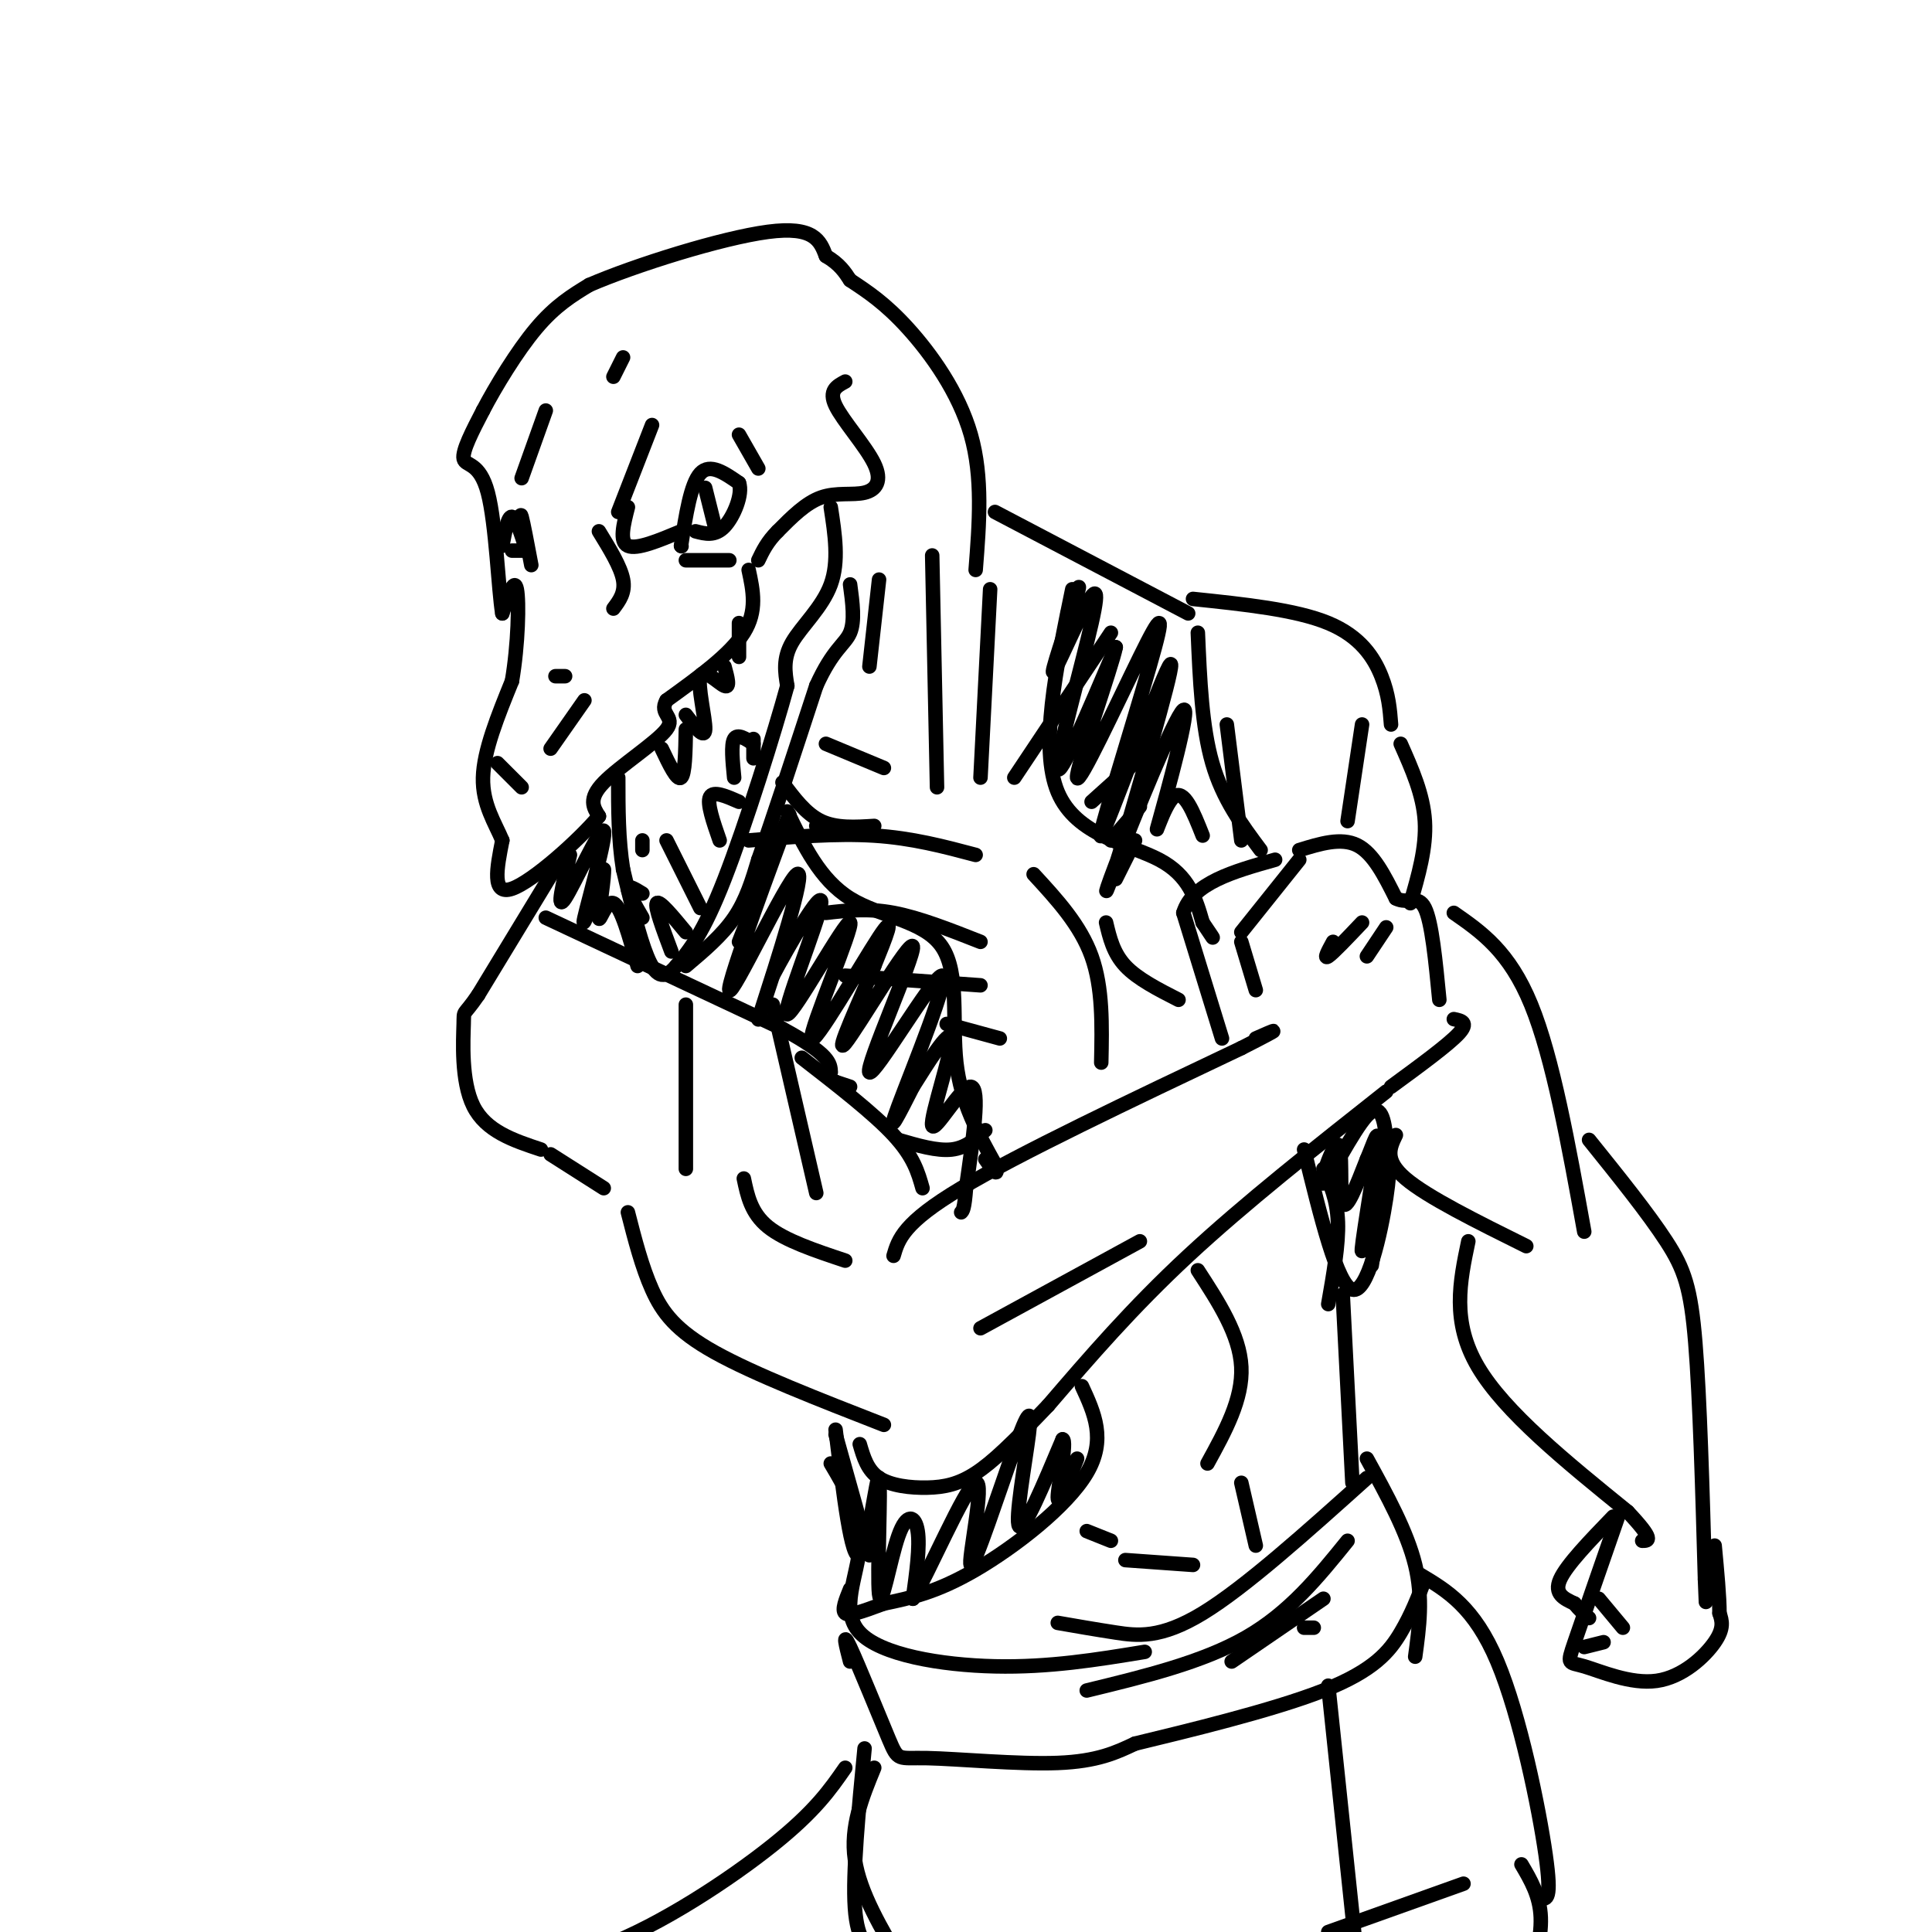 <svg viewBox='0 0 400 400' version='1.1' xmlns='http://www.w3.org/2000/svg' xmlns:xlink='http://www.w3.org/1999/xlink'><g fill='none' stroke='#000000' stroke-width='3' stroke-linecap='round' stroke-linejoin='round'><path d='M175,79c-1.754,0.939 -3.509,1.879 -2,5c1.509,3.121 6.281,8.424 8,12c1.719,3.576 0.386,5.424 -2,6c-2.386,0.576 -5.825,-0.121 -9,1c-3.175,1.121 -6.088,4.061 -9,7'/><path d='M161,110c-2.167,2.167 -3.083,4.083 -4,6'/><path d='M155,118c0.917,4.250 1.833,8.500 -1,13c-2.833,4.500 -9.417,9.250 -16,14'/><path d='M138,145c-1.714,2.952 2.000,3.333 0,6c-2.000,2.667 -9.714,7.619 -13,11c-3.286,3.381 -2.143,5.190 -1,7'/><path d='M124,169c-4.067,4.867 -13.733,13.533 -18,15c-4.267,1.467 -3.133,-4.267 -2,-10'/><path d='M104,174c-1.467,-3.556 -4.133,-7.444 -4,-13c0.133,-5.556 3.067,-12.778 6,-20'/><path d='M106,141c1.289,-7.556 1.511,-16.444 1,-19c-0.511,-2.556 -1.756,1.222 -3,5'/><path d='M104,127c-0.798,-4.583 -1.292,-18.542 -3,-25c-1.708,-6.458 -4.631,-5.417 -5,-7c-0.369,-1.583 1.815,-5.792 4,-10'/><path d='M100,85c2.578,-4.933 7.022,-12.267 11,-17c3.978,-4.733 7.489,-6.867 11,-9'/><path d='M122,59c9.400,-4.067 27.400,-9.733 37,-11c9.600,-1.267 10.800,1.867 12,5'/><path d='M171,53c2.833,1.667 3.917,3.333 5,5'/><path d='M176,58c3.644,2.400 7.289,4.800 12,10c4.711,5.200 10.489,13.200 13,22c2.511,8.800 1.756,18.400 1,28'/><path d='M172,105c0.867,5.622 1.733,11.244 0,16c-1.733,4.756 -6.067,8.644 -8,12c-1.933,3.356 -1.467,6.178 -1,9'/><path d='M163,142c-2.600,9.489 -8.600,28.711 -13,40c-4.400,11.289 -7.200,14.644 -10,18'/><path d='M140,200c-2.667,3.156 -4.333,2.044 -6,-2c-1.667,-4.044 -3.333,-11.022 -5,-18'/><path d='M129,180c-1.000,-6.167 -1.000,-12.583 -1,-19'/><path d='M206,106c0.000,0.000 40.000,21.000 40,21'/><path d='M247,124c10.644,1.111 21.289,2.222 28,5c6.711,2.778 9.489,7.222 11,11c1.511,3.778 1.756,6.889 2,10'/><path d='M116,178c0.000,0.000 -17.000,28.000 -17,28'/><path d='M99,206c-3.262,4.786 -2.917,2.750 -3,6c-0.083,3.250 -0.595,11.786 2,17c2.595,5.214 8.298,7.107 14,9'/><path d='M193,115c0.000,0.000 1.000,48.000 1,48'/><path d='M171,154c0.000,0.000 12.000,5.000 12,5'/><path d='M155,174c9.083,-0.750 18.167,-1.500 26,-1c7.833,0.500 14.417,2.250 21,4'/><path d='M210,161c0.000,0.000 20.000,-30.000 20,-30'/><path d='M160,208c0.000,0.000 9.000,39.000 9,39'/><path d='M114,239c0.000,0.000 11.000,7.000 11,7'/><path d='M130,251c1.444,5.644 2.889,11.289 5,16c2.111,4.711 4.889,8.489 13,13c8.111,4.511 21.556,9.756 35,15'/><path d='M173,224c0.000,0.000 3.000,1.000 3,1'/><path d='M173,224c0.000,0.000 0.100,0.100 0.1,0.1'/><path d='M166,219c7.417,5.750 14.833,11.500 19,16c4.167,4.500 5.083,7.750 6,11'/><path d='M185,260c1.000,-3.417 2.000,-6.833 14,-14c12.000,-7.167 35.000,-18.083 58,-29'/><path d='M257,217c10.167,-5.167 6.583,-3.583 3,-2'/><path d='M253,215c0.000,0.000 -8.000,-26.000 -8,-26'/><path d='M245,189c1.833,-6.167 10.417,-8.583 19,-11'/><path d='M269,176c4.333,-1.333 8.667,-2.667 12,-1c3.333,1.667 5.667,6.333 8,11'/><path d='M289,186c2.444,1.311 4.556,-0.911 6,2c1.444,2.911 2.222,10.956 3,19'/><path d='M301,211c1.583,0.333 3.167,0.667 1,3c-2.167,2.333 -8.083,6.667 -14,11'/><path d='M287,226c-14.667,11.583 -29.333,23.167 -41,34c-11.667,10.833 -20.333,20.917 -29,31'/><path d='M217,291c-7.424,7.775 -11.485,11.713 -15,14c-3.515,2.287 -6.485,2.923 -10,3c-3.515,0.077 -7.576,-0.407 -10,-2c-2.424,-1.593 -3.212,-4.297 -4,-7'/><path d='M214,181c4.833,5.250 9.667,10.500 12,17c2.333,6.500 2.167,14.250 2,22'/><path d='M186,236c4.000,1.167 8.000,2.333 11,2c3.000,-0.333 5.000,-2.167 7,-4'/><path d='M229,191c0.750,3.167 1.500,6.333 4,9c2.500,2.667 6.750,4.833 11,7'/><path d='M254,150c0.000,0.000 3.000,24.000 3,24'/><path d='M282,150c0.000,0.000 -3.000,20.000 -3,20'/><path d='M154,244c0.750,3.583 1.500,7.167 5,10c3.500,2.833 9.750,4.917 16,7'/><path d='M142,208c0.000,0.000 0.000,34.000 0,34'/><path d='M203,275c0.000,0.000 33.000,-18.000 33,-18'/><path d='M137,155c1.583,3.333 3.167,6.667 4,6c0.833,-0.667 0.917,-5.333 1,-10'/><path d='M142,148c1.952,2.595 3.905,5.190 4,3c0.095,-2.190 -1.667,-9.167 -1,-11c0.667,-1.833 3.762,1.476 5,2c1.238,0.524 0.619,-1.738 0,-4'/><path d='M153,136c0.000,0.000 0.000,-7.000 0,-7'/><path d='M149,174c-1.333,-3.833 -2.667,-7.667 -2,-9c0.667,-1.333 3.333,-0.167 6,1'/><path d='M152,161c-0.333,-3.417 -0.667,-6.833 0,-8c0.667,-1.167 2.333,-0.083 4,1'/><path d='M156,153c0.000,0.000 0.000,4.000 0,4'/><path d='M142,193c-2.750,-3.333 -5.500,-6.667 -6,-6c-0.500,0.667 1.250,5.333 3,10'/><path d='M133,190c-1.500,-2.583 -3.000,-5.167 -3,-6c0.000,-0.833 1.500,0.083 3,1'/><path d='M133,176c0.000,0.000 0.000,-2.000 0,-2'/><path d='M141,113c0.000,0.000 0.100,0.100 0.1,0.1'/><path d='M141,113c1.000,-6.417 2.000,-12.833 4,-15c2.000,-2.167 5.000,-0.083 8,2'/><path d='M153,100c0.844,2.267 -1.044,6.933 -3,9c-1.956,2.067 -3.978,1.533 -6,1'/><path d='M114,155c0.000,0.000 7.000,-10.000 7,-10'/><path d='M117,140c0.000,0.000 -2.000,0.000 -2,0'/><path d='M127,126c1.250,-1.667 2.500,-3.333 2,-6c-0.500,-2.667 -2.750,-6.333 -5,-10'/><path d='M108,110c-0.167,-2.083 -0.333,-4.167 0,-3c0.333,1.167 1.167,5.583 2,10'/><path d='M109,114c-1.083,-3.417 -2.167,-6.833 -3,-7c-0.833,-0.167 -1.417,2.917 -2,6'/><path d='M106,114c0.000,0.000 3.000,0.000 3,0'/><path d='M108,99c0.000,0.000 5.000,-14.000 5,-14'/><path d='M290,154c2.333,5.250 4.667,10.500 5,16c0.333,5.500 -1.333,11.250 -3,17'/><path d='M301,189c5.750,4.000 11.500,8.000 16,19c4.500,11.000 7.750,29.000 11,47'/><path d='M289,235c-1.250,2.583 -2.500,5.167 2,9c4.500,3.833 14.750,8.917 25,14'/><path d='M329,236c6.133,7.622 12.267,15.244 16,21c3.733,5.756 5.067,9.644 6,21c0.933,11.356 1.467,30.178 2,49'/><path d='M353,327c0.333,8.167 0.167,4.083 0,0'/><path d='M304,257c-1.750,8.333 -3.500,16.667 2,26c5.500,9.333 18.250,19.667 31,30'/><path d='M337,313c5.667,6.000 4.333,6.000 3,6'/><path d='M335,314c-3.670,10.568 -7.340,21.136 -9,26c-1.660,4.864 -1.311,4.026 2,5c3.311,0.974 9.584,3.762 15,3c5.416,-0.762 9.976,-5.075 12,-8c2.024,-2.925 1.512,-4.463 1,-6'/><path d='M356,334c0.000,-3.333 -0.500,-8.667 -1,-14'/><path d='M171,189c4.333,-0.500 8.667,-1.000 14,0c5.333,1.000 11.667,3.500 18,6'/><path d='M175,202c0.000,0.000 28.000,2.000 28,2'/><path d='M196,212c0.000,0.000 11.000,3.000 11,3'/><path d='M226,166c0.000,0.000 10.000,-9.000 10,-9'/><path d='M230,174c0.000,0.000 6.000,-7.000 6,-7'/><path d='M231,182c0.000,0.000 4.000,-8.000 4,-8'/><path d='M205,122c0.000,0.000 -2.000,39.000 -2,39'/><path d='M182,120c0.000,0.000 -2.000,18.000 -2,18'/><path d='M162,162c2.417,3.250 4.833,6.500 8,8c3.167,1.500 7.083,1.250 11,1'/><path d='M169,171c0.000,0.000 6.000,1.000 6,1'/><path d='M276,195c-1.000,1.833 -2.000,3.667 -1,3c1.000,-0.667 4.000,-3.833 7,-7'/><path d='M283,198c0.000,0.000 4.000,-6.000 4,-6'/><path d='M269,178c0.000,0.000 -12.000,15.000 -12,15'/><path d='M257,195c0.000,0.000 3.000,10.000 3,10'/><path d='M274,242c1.417,3.167 2.833,6.333 3,11c0.167,4.667 -0.917,10.833 -2,17'/><path d='M173,297c0.000,0.000 7.000,25.000 7,25'/><path d='M172,303c3.185,5.375 6.369,10.750 6,17c-0.369,6.250 -4.292,13.375 0,18c4.292,4.625 16.798,6.750 28,7c11.202,0.250 21.101,-1.375 31,-3'/><path d='M219,336c3.822,0.667 7.644,1.333 12,2c4.356,0.667 9.244,1.333 18,-4c8.756,-5.333 21.378,-16.667 34,-28'/><path d='M278,268c0.000,0.000 2.000,39.000 2,39'/><path d='M248,263c4.333,6.667 8.667,13.333 9,20c0.333,6.667 -3.333,13.333 -7,20'/><path d='M257,307c0.000,0.000 3.000,13.000 3,13'/><path d='M225,317c0.000,0.000 5.000,2.000 5,2'/><path d='M233,323c0.000,0.000 14.000,1.000 14,1'/><path d='M138,174c0.000,0.000 7.000,14.000 7,14'/><path d='M142,200c3.750,-3.167 7.500,-6.333 10,-10c2.500,-3.667 3.750,-7.833 5,-12'/><path d='M157,178c2.833,-8.000 7.417,-22.000 12,-36'/><path d='M169,142c3.422,-7.600 5.978,-8.600 7,-11c1.022,-2.400 0.511,-6.200 0,-10'/><path d='M103,158c0.000,0.000 5.000,5.000 5,5'/><path d='M130,105c-0.917,3.583 -1.833,7.167 0,8c1.833,0.833 6.417,-1.083 11,-3'/><path d='M153,90c0.000,0.000 4.000,7.000 4,7'/><path d='M113,190c0.000,0.000 49.000,23.000 49,23'/><path d='M162,213c9.833,5.333 9.917,7.167 10,9'/><path d='M163,168c3.387,7.065 6.774,14.131 13,18c6.226,3.869 15.292,4.542 19,10c3.708,5.458 2.060,15.702 3,24c0.940,8.298 4.470,14.649 8,21'/><path d='M206,241c1.000,3.333 -0.500,1.167 -2,-1'/><path d='M118,177c-1.470,5.982 -2.940,11.964 -1,9c1.940,-2.964 7.292,-14.875 8,-14c0.708,0.875 -3.226,14.536 -4,18c-0.774,3.464 1.613,-3.268 4,-10'/><path d='M125,180c0.274,1.048 -1.042,8.667 -1,10c0.042,1.333 1.440,-3.619 3,-3c1.560,0.619 3.280,6.810 5,13'/><path d='M153,195c6.069,-15.482 12.137,-30.963 10,-25c-2.137,5.963 -12.480,33.372 -12,35c0.480,1.628 11.783,-22.523 14,-24c2.217,-1.477 -4.652,19.721 -7,27c-2.348,7.279 -0.174,0.640 2,-6'/><path d='M160,202c3.262,-6.160 10.416,-18.561 10,-15c-0.416,3.561 -8.401,23.084 -7,23c1.401,-0.084 12.190,-19.775 13,-19c0.810,0.775 -8.359,22.016 -8,24c0.359,1.984 10.245,-15.290 14,-21c3.755,-5.710 1.377,0.145 -1,6'/><path d='M181,200c-2.586,6.308 -8.551,19.076 -6,16c2.551,-3.076 13.617,-21.998 14,-20c0.383,1.998 -9.918,24.917 -9,26c0.918,1.083 13.055,-19.670 15,-20c1.945,-0.330 -6.301,19.763 -9,27c-2.699,7.237 0.151,1.619 3,-4'/><path d='M189,225c2.649,-4.169 7.772,-12.592 8,-10c0.228,2.592 -4.439,16.198 -4,18c0.439,1.802 5.982,-8.199 8,-8c2.018,0.199 0.509,10.600 -1,21'/><path d='M200,246c-0.333,4.333 -0.667,4.667 -1,5'/><path d='M224,287c2.556,5.533 5.111,11.067 1,18c-4.111,6.933 -14.889,15.267 -23,20c-8.111,4.733 -13.556,5.867 -19,7'/><path d='M183,332c-4.778,1.756 -7.222,2.644 -8,2c-0.778,-0.644 0.111,-2.822 1,-5'/><path d='M173,296c1.637,13.618 3.274,27.237 5,26c1.726,-1.237 3.543,-17.329 4,-16c0.457,1.329 -0.444,20.078 0,24c0.444,3.922 2.235,-6.982 4,-12c1.765,-5.018 3.504,-4.148 4,-1c0.496,3.148 -0.252,8.574 -1,14'/><path d='M189,331c2.979,-4.653 10.928,-23.286 13,-24c2.072,-0.714 -1.732,16.491 -1,17c0.732,0.509 6.000,-15.678 9,-24c3.000,-8.322 3.731,-8.779 3,-3c-0.731,5.779 -2.923,17.794 -2,19c0.923,1.206 4.962,-8.397 9,-18'/><path d='M220,298c1.000,0.222 -1.000,9.778 -1,12c0.000,2.222 2.000,-2.889 4,-8'/><path d='M222,122c-3.400,16.467 -6.800,32.933 -3,42c3.800,9.067 14.800,10.733 21,14c6.200,3.267 7.600,8.133 9,13'/><path d='M249,191c1.933,2.822 2.267,3.378 2,3c-0.267,-0.378 -1.133,-1.689 -2,-3'/><path d='M221,127c1.557,-3.808 3.115,-7.616 2,-4c-1.115,3.616 -4.901,14.657 -5,16c-0.099,1.343 3.489,-7.011 6,-12c2.511,-4.989 3.945,-6.612 2,2c-1.945,8.612 -7.270,27.461 -7,30c0.270,2.539 6.135,-11.230 12,-25'/><path d='M231,134c-0.650,3.597 -8.276,25.088 -8,27c0.276,1.912 8.452,-15.756 13,-25c4.548,-9.244 5.466,-10.065 2,2c-3.466,12.065 -11.318,37.018 -10,35c1.318,-2.018 11.805,-31.005 14,-35c2.195,-3.995 -3.903,17.003 -10,38'/><path d='M232,176c-2.712,8.902 -4.492,12.156 -1,3c3.492,-9.156 12.256,-30.722 14,-32c1.744,-1.278 -3.530,17.733 -5,23c-1.470,5.267 0.866,-3.209 3,-5c2.134,-1.791 4.067,3.105 6,8'/><path d='M248,131c0.417,9.750 0.833,19.500 3,27c2.167,7.500 6.083,12.750 10,18'/><path d='M270,238c3.444,14.089 6.889,28.178 10,29c3.111,0.822 5.889,-11.622 7,-19c1.111,-7.378 0.556,-9.689 0,-12'/><path d='M287,236c-0.311,-4.027 -1.089,-8.096 -4,-5c-2.911,3.096 -7.956,13.356 -9,14c-1.044,0.644 1.911,-8.326 3,-8c1.089,0.326 0.311,9.950 1,12c0.689,2.050 2.844,-3.475 5,-9'/><path d='M283,240c1.498,-3.510 2.742,-7.786 2,-2c-0.742,5.786 -3.469,21.635 -3,21c0.469,-0.635 4.134,-17.753 5,-20c0.866,-2.247 -1.067,10.376 -3,23'/><path d='M283,302c4.167,7.583 8.333,15.167 10,22c1.667,6.833 0.833,12.917 0,19'/><path d='M176,344c-0.853,-3.313 -1.707,-6.625 0,-3c1.707,3.625 5.973,14.188 8,19c2.027,4.812 1.815,3.872 8,4c6.185,0.128 18.767,1.322 27,1c8.233,-0.322 12.116,-2.161 16,-4'/><path d='M235,361c10.405,-2.524 28.417,-6.833 39,-11c10.583,-4.167 13.738,-8.190 16,-12c2.262,-3.810 3.631,-7.405 5,-11'/><path d='M225,350c12.000,-2.917 24.000,-5.833 33,-11c9.000,-5.167 15.000,-12.583 21,-20'/><path d='M255,344c0.000,0.000 19.000,-13.000 19,-13'/><path d='M270,337c0.000,0.000 2.000,0.000 2,0'/><path d='M294,326c5.622,3.356 11.244,6.711 16,18c4.756,11.289 8.644,30.511 10,40c1.356,9.489 0.178,9.244 -1,9'/><path d='M181,366c-2.500,6.083 -5.000,12.167 -4,19c1.000,6.833 5.500,14.417 10,22'/><path d='M275,349c0.000,0.000 6.000,57.000 6,57'/><path d='M275,400c0.000,0.000 28.000,-10.000 28,-10'/><path d='M146,101c0.000,0.000 2.000,8.000 2,8'/><path d='M142,116c0.000,0.000 9.000,0.000 9,0'/><path d='M128,106c0.000,0.000 7.000,-18.000 7,-18'/><path d='M127,78c0.000,0.000 2.000,-4.000 2,-4'/><path d='M334,314c-4.833,5.000 -9.667,10.000 -11,13c-1.333,3.000 0.833,4.000 3,5'/><path d='M326,332c1.000,1.333 2.000,2.167 3,3'/><path d='M331,331c0.000,0.000 5.000,6.000 5,6'/><path d='M332,340c0.000,0.000 -4.000,1.000 -4,1'/><path d='M179,362c-1.250,12.917 -2.500,25.833 -2,33c0.500,7.167 2.750,8.583 5,10'/><path d='M315,386c1.917,3.250 3.833,6.500 4,11c0.167,4.500 -1.417,10.250 -3,16'/><path d='M175,366c-3.111,4.489 -6.222,8.978 -15,16c-8.778,7.022 -23.222,16.578 -35,21c-11.778,4.422 -20.889,3.711 -30,3'/><path d='M95,406c-5.667,0.333 -4.833,-0.333 -4,-1'/></g>
</svg>